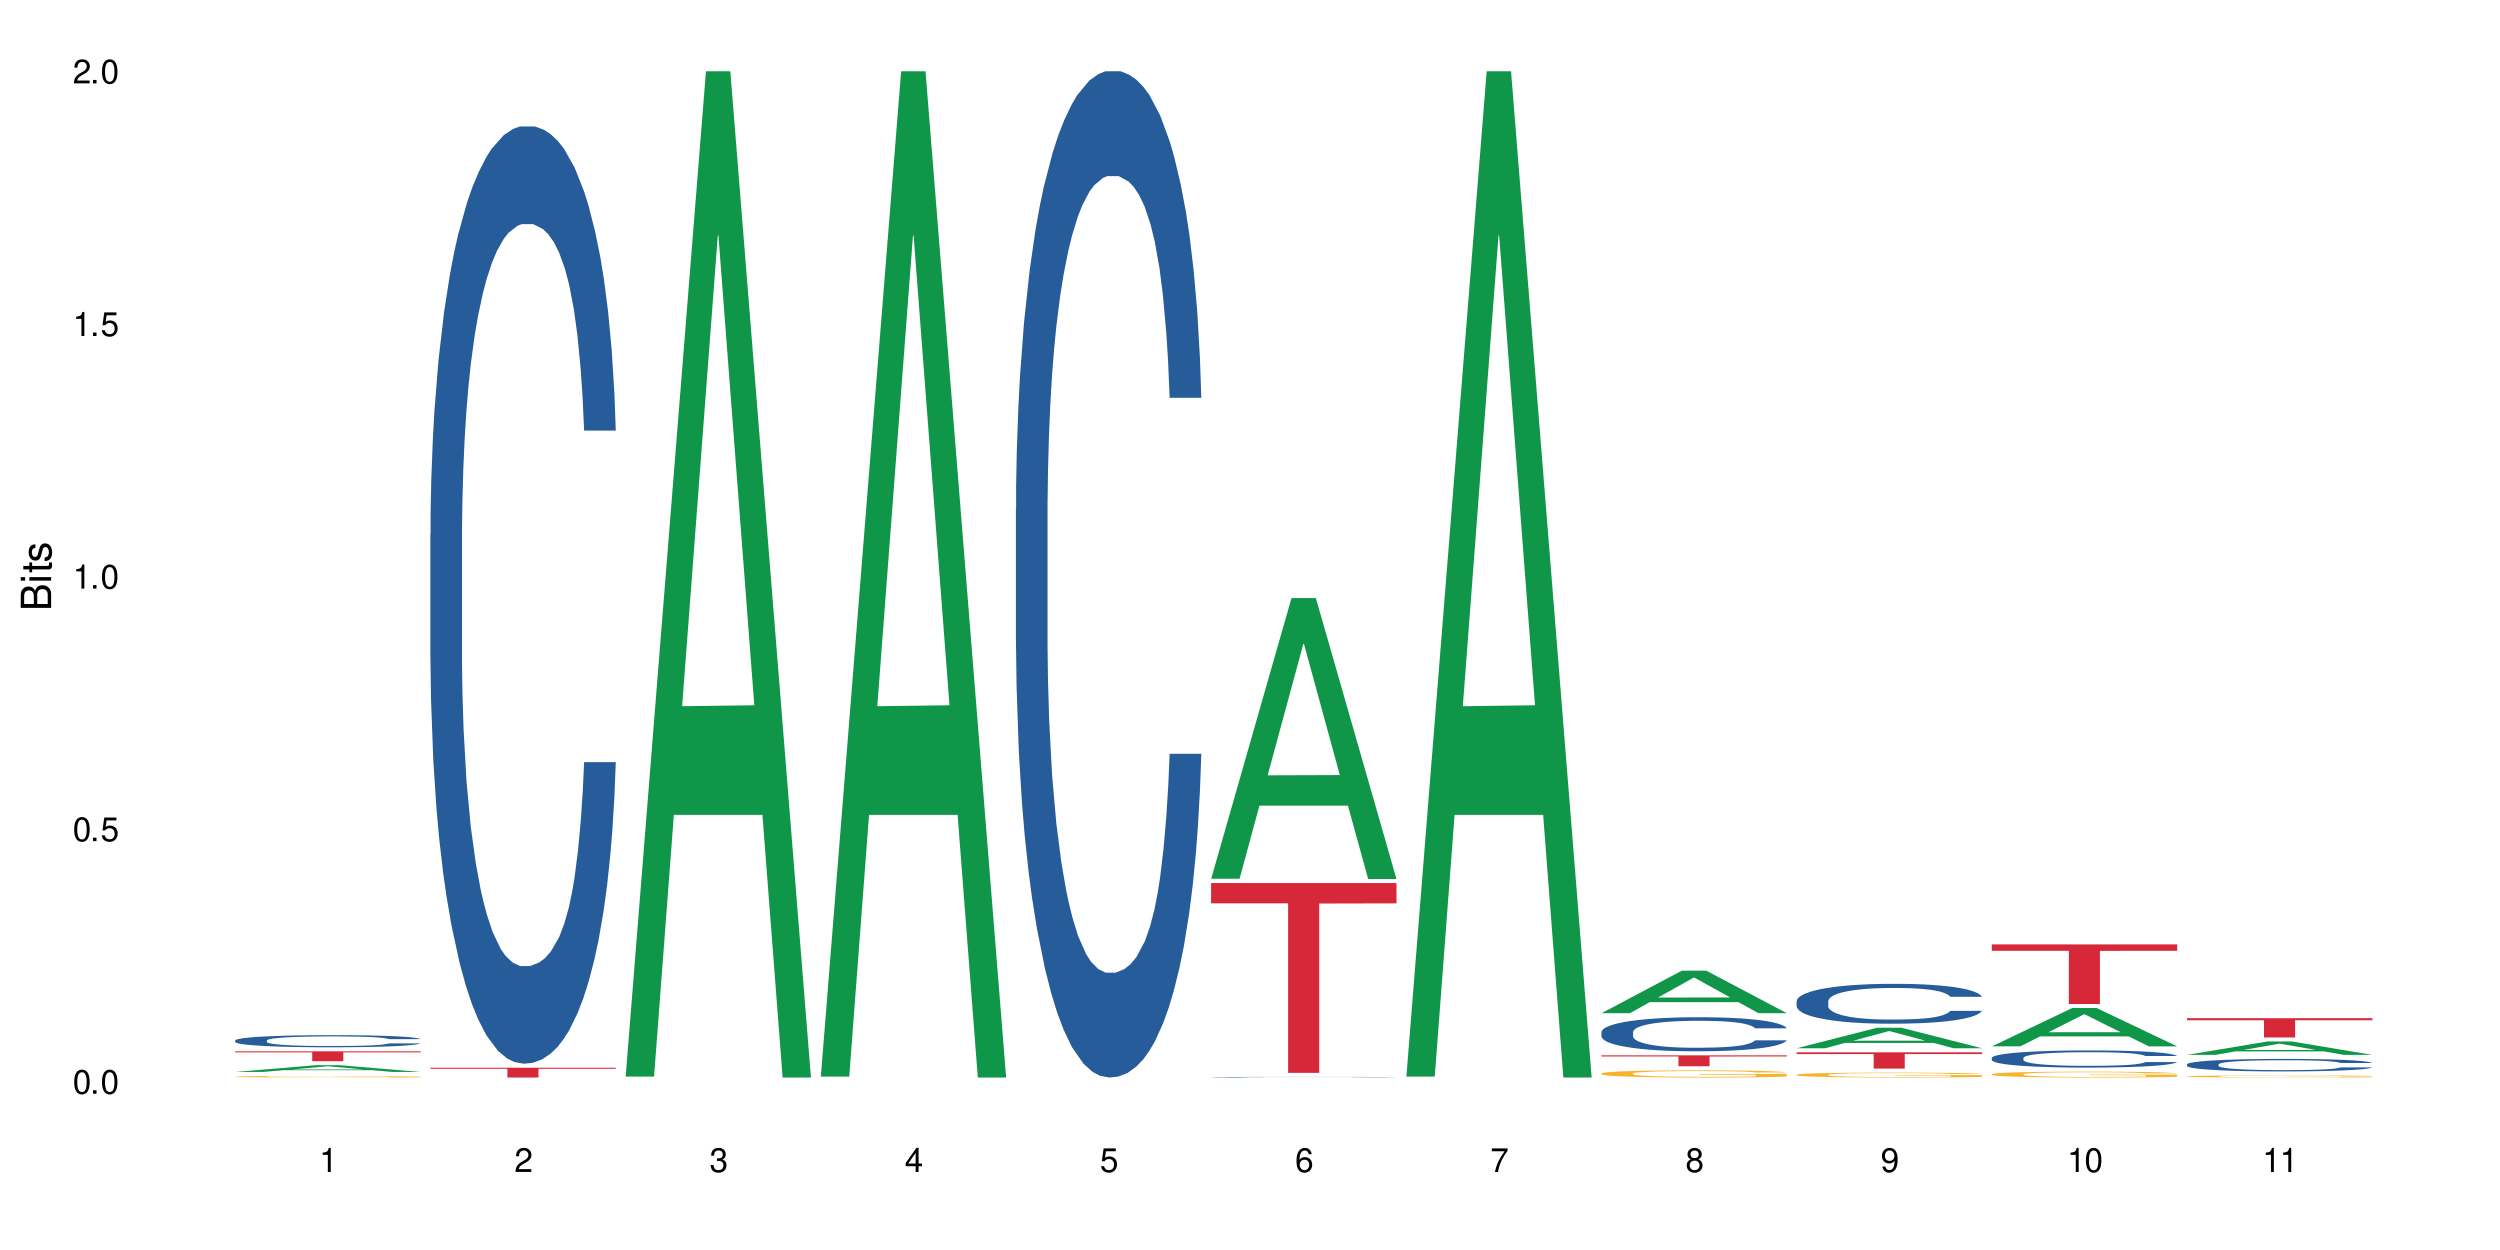 <?xml version="1.0" encoding="UTF-8"?>
<svg xmlns="http://www.w3.org/2000/svg" xmlns:xlink="http://www.w3.org/1999/xlink" width="720" height="360" viewBox="0 0 720 360">
<defs>
<g>
<g id="glyph-0-0">
</g>
<g id="glyph-0-1">
<path d="M 2.641 -6.938 C 2 -6.938 1.422 -6.656 1.078 -6.172 C 0.641 -5.562 0.406 -4.641 0.406 -3.359 C 0.406 -1.016 1.188 0.219 2.641 0.219 C 4.078 0.219 4.859 -1.016 4.859 -3.297 C 4.859 -4.641 4.656 -5.547 4.203 -6.172 C 3.844 -6.656 3.281 -6.938 2.641 -6.938 Z M 2.641 -6.188 C 3.547 -6.188 4 -5.25 4 -3.375 C 4 -1.406 3.562 -0.484 2.625 -0.484 C 1.734 -0.484 1.281 -1.438 1.281 -3.344 C 1.281 -5.25 1.734 -6.188 2.641 -6.188 Z M 2.641 -6.188 "/>
</g>
<g id="glyph-0-2">
<path d="M 1.828 -1 L 0.828 -1 L 0.828 0 L 1.828 0 Z M 1.828 -1 "/>
</g>
<g id="glyph-0-3">
<path d="M 4.562 -6.797 L 1.062 -6.797 L 0.547 -3.094 L 1.328 -3.094 C 1.719 -3.562 2.047 -3.734 2.578 -3.734 C 3.484 -3.734 4.062 -3.109 4.062 -2.094 C 4.062 -1.125 3.484 -0.531 2.578 -0.531 C 1.828 -0.531 1.375 -0.906 1.188 -1.672 L 0.328 -1.672 C 0.453 -1.109 0.547 -0.844 0.75 -0.594 C 1.125 -0.078 1.828 0.219 2.594 0.219 C 3.969 0.219 4.922 -0.781 4.922 -2.219 C 4.922 -3.562 4.031 -4.484 2.719 -4.484 C 2.25 -4.484 1.859 -4.359 1.469 -4.062 L 1.734 -5.969 L 4.562 -5.969 Z M 4.562 -6.797 "/>
</g>
<g id="glyph-0-4">
<path d="M 2.484 -4.938 L 2.484 0 L 3.328 0 L 3.328 -6.938 L 2.766 -6.938 C 2.469 -5.875 2.281 -5.734 0.984 -5.562 L 0.984 -4.938 Z M 2.484 -4.938 "/>
</g>
<g id="glyph-0-5">
<path d="M 4.859 -0.828 L 1.281 -0.828 C 1.359 -1.406 1.672 -1.781 2.5 -2.281 L 3.469 -2.828 C 4.406 -3.344 4.906 -4.062 4.906 -4.906 C 4.906 -5.484 4.672 -6.031 4.266 -6.406 C 3.859 -6.766 3.375 -6.938 2.719 -6.938 C 1.859 -6.938 1.219 -6.625 0.844 -6.031 C 0.609 -5.672 0.5 -5.234 0.484 -4.531 L 1.328 -4.531 C 1.359 -5.016 1.406 -5.281 1.531 -5.516 C 1.75 -5.938 2.188 -6.203 2.703 -6.203 C 3.469 -6.203 4.031 -5.641 4.031 -4.891 C 4.031 -4.344 3.719 -3.859 3.125 -3.516 L 2.234 -3 C 0.812 -2.172 0.406 -1.531 0.328 -0.016 L 4.859 -0.016 Z M 4.859 -0.828 "/>
</g>
<g id="glyph-0-6">
<path d="M 2.125 -3.188 L 2.578 -3.188 C 3.5 -3.188 3.984 -2.766 3.984 -1.922 C 3.984 -1.062 3.469 -0.531 2.594 -0.531 C 1.656 -0.531 1.203 -1 1.156 -2.016 L 0.312 -2.016 C 0.344 -1.453 0.438 -1.094 0.609 -0.781 C 0.953 -0.109 1.625 0.219 2.547 0.219 C 3.953 0.219 4.859 -0.625 4.859 -1.938 C 4.859 -2.828 4.516 -3.297 3.703 -3.594 C 4.344 -3.844 4.656 -4.328 4.656 -5.031 C 4.656 -6.219 3.875 -6.938 2.578 -6.938 C 1.203 -6.938 0.484 -6.172 0.453 -4.703 L 1.297 -4.703 C 1.312 -5.125 1.344 -5.359 1.453 -5.578 C 1.641 -5.969 2.062 -6.203 2.594 -6.203 C 3.344 -6.203 3.797 -5.75 3.797 -5 C 3.797 -4.516 3.609 -4.219 3.25 -4.047 C 3.016 -3.953 2.703 -3.922 2.125 -3.906 Z M 2.125 -3.188 "/>
</g>
<g id="glyph-0-7">
<path d="M 3.141 -1.672 L 3.141 0 L 3.984 0 L 3.984 -1.672 L 4.984 -1.672 L 4.984 -2.438 L 3.984 -2.438 L 3.984 -6.938 L 3.359 -6.938 L 0.266 -2.578 L 0.266 -1.672 Z M 3.141 -2.438 L 1 -2.438 L 3.141 -5.5 Z M 3.141 -2.438 "/>
</g>
<g id="glyph-0-8">
<path d="M 4.781 -5.125 C 4.609 -6.266 3.891 -6.938 2.844 -6.938 C 2.094 -6.938 1.422 -6.578 1.031 -5.953 C 0.594 -5.266 0.406 -4.422 0.406 -3.172 C 0.406 -2 0.578 -1.25 0.984 -0.641 C 1.359 -0.078 1.953 0.219 2.703 0.219 C 3.984 0.219 4.922 -0.75 4.922 -2.094 C 4.922 -3.375 4.062 -4.281 2.844 -4.281 C 2.172 -4.281 1.641 -4.031 1.281 -3.516 C 1.281 -5.234 1.828 -6.188 2.797 -6.188 C 3.391 -6.188 3.797 -5.797 3.938 -5.125 Z M 2.734 -3.531 C 3.547 -3.531 4.062 -2.953 4.062 -2.031 C 4.062 -1.156 3.484 -0.531 2.703 -0.531 C 1.922 -0.531 1.328 -1.188 1.328 -2.078 C 1.328 -2.938 1.906 -3.531 2.734 -3.531 Z M 2.734 -3.531 "/>
</g>
<g id="glyph-0-9">
<path d="M 4.984 -6.797 L 0.438 -6.797 L 0.438 -5.969 L 4.109 -5.969 C 2.5 -3.656 1.828 -2.234 1.328 0 L 2.219 0 C 2.594 -2.172 3.453 -4.047 4.984 -6.094 Z M 4.984 -6.797 "/>
</g>
<g id="glyph-0-10">
<path d="M 3.75 -3.656 C 4.469 -4.094 4.688 -4.438 4.688 -5.078 C 4.688 -6.172 3.844 -6.938 2.641 -6.938 C 1.438 -6.938 0.594 -6.172 0.594 -5.094 C 0.594 -4.438 0.812 -4.094 1.516 -3.656 C 0.734 -3.266 0.359 -2.703 0.359 -1.922 C 0.359 -0.656 1.281 0.219 2.641 0.219 C 3.984 0.219 4.922 -0.656 4.922 -1.922 C 4.922 -2.703 4.531 -3.266 3.75 -3.656 Z M 2.641 -6.188 C 3.359 -6.188 3.812 -5.75 3.812 -5.062 C 3.812 -4.406 3.344 -3.984 2.641 -3.984 C 1.922 -3.984 1.453 -4.406 1.453 -5.078 C 1.453 -5.75 1.922 -6.188 2.641 -6.188 Z M 2.641 -3.266 C 3.484 -3.266 4.062 -2.719 4.062 -1.906 C 4.062 -1.078 3.484 -0.531 2.625 -0.531 C 1.797 -0.531 1.219 -1.094 1.219 -1.906 C 1.219 -2.719 1.781 -3.266 2.641 -3.266 Z M 2.641 -3.266 "/>
</g>
<g id="glyph-0-11">
<path d="M 0.516 -1.578 C 0.672 -0.453 1.406 0.219 2.438 0.219 C 3.188 0.219 3.859 -0.141 4.266 -0.766 C 4.688 -1.453 4.891 -2.297 4.891 -3.547 C 4.891 -4.719 4.703 -5.453 4.312 -6.078 C 3.938 -6.641 3.344 -6.938 2.594 -6.938 C 1.297 -6.938 0.359 -5.969 0.359 -4.625 C 0.359 -3.344 1.234 -2.453 2.453 -2.453 C 3.094 -2.453 3.578 -2.672 4.016 -3.203 C 4 -1.484 3.469 -0.531 2.5 -0.531 C 1.906 -0.531 1.484 -0.906 1.359 -1.578 Z M 2.578 -6.203 C 3.375 -6.203 3.969 -5.531 3.969 -4.641 C 3.969 -3.797 3.391 -3.188 2.547 -3.188 C 1.734 -3.188 1.234 -3.766 1.234 -4.688 C 1.234 -5.562 1.797 -6.203 2.578 -6.203 Z M 2.578 -6.203 "/>
</g>
<g id="glyph-1-0">
</g>
<g id="glyph-1-1">
<path d="M 0 -0.953 L 0 -4.891 C 0 -5.719 -0.234 -6.344 -0.734 -6.797 C -1.188 -7.234 -1.812 -7.469 -2.5 -7.469 C -3.547 -7.469 -4.188 -7 -4.625 -5.875 C -4.984 -6.688 -5.625 -7.094 -6.531 -7.094 C -7.172 -7.094 -7.734 -6.859 -8.141 -6.391 C -8.562 -5.922 -8.75 -5.344 -8.75 -4.5 L -8.75 -0.953 Z M -4.984 -2.062 L -7.766 -2.062 L -7.766 -4.219 C -7.766 -4.844 -7.688 -5.203 -7.453 -5.5 C -7.219 -5.812 -6.859 -5.969 -6.375 -5.969 C -5.891 -5.969 -5.531 -5.812 -5.297 -5.5 C -5.062 -5.203 -4.984 -4.844 -4.984 -4.219 Z M -0.984 -2.062 L -4 -2.062 L -4 -4.781 C -4 -5.766 -3.438 -6.359 -2.484 -6.359 C -1.547 -6.359 -0.984 -5.766 -0.984 -4.781 Z M -0.984 -2.062 "/>
</g>
<g id="glyph-1-2">
<path d="M -6.281 -1.797 L -6.281 -0.797 L 0 -0.797 L 0 -1.797 Z M -8.75 -1.797 L -8.75 -0.797 L -7.484 -0.797 L -7.484 -1.797 Z M -8.75 -1.797 "/>
</g>
<g id="glyph-1-3">
<path d="M -6.281 -3.047 L -6.281 -2.016 L -8.016 -2.016 L -8.016 -1.016 L -6.281 -1.016 L -6.281 -0.172 L -5.469 -0.172 L -5.469 -1.016 L -0.719 -1.016 C -0.078 -1.016 0.281 -1.453 0.281 -2.234 C 0.281 -2.5 0.25 -2.719 0.188 -3.047 L -0.641 -3.047 C -0.609 -2.906 -0.594 -2.766 -0.594 -2.562 C -0.594 -2.141 -0.719 -2.016 -1.156 -2.016 L -5.469 -2.016 L -5.469 -3.047 Z M -6.281 -3.047 "/>
</g>
<g id="glyph-1-4">
<path d="M -4.531 -5.25 C -5.766 -5.25 -6.469 -4.422 -6.469 -2.969 C -6.469 -1.516 -5.719 -0.562 -4.547 -0.562 C -3.562 -0.562 -3.094 -1.062 -2.734 -2.562 L -2.516 -3.484 C -2.344 -4.188 -2.094 -4.469 -1.641 -4.469 C -1.047 -4.469 -0.641 -3.875 -0.641 -3 C -0.641 -2.453 -0.797 -2 -1.062 -1.75 C -1.25 -1.594 -1.422 -1.531 -1.875 -1.469 L -1.875 -0.406 C -0.422 -0.453 0.281 -1.266 0.281 -2.922 C 0.281 -4.5 -0.5 -5.516 -1.719 -5.516 C -2.656 -5.516 -3.172 -4.984 -3.469 -3.734 L -3.703 -2.766 C -3.891 -1.953 -4.156 -1.609 -4.594 -1.609 C -5.188 -1.609 -5.547 -2.125 -5.547 -2.938 C -5.547 -3.75 -5.203 -4.172 -4.531 -4.203 Z M -4.531 -5.25 "/>
</g>
</g>
</defs>
<rect x="-72" y="-36" width="864" height="432" fill="rgb(100%, 100%, 100%)" fill-opacity="1"/>
<path fill-rule="nonzero" fill="rgb(6.275%, 58.824%, 28.235%)" fill-opacity="1" d="M 67.73 308.715 L 67.789 308.715 L 90.895 306.781 L 97.91 306.781 L 121.133 308.719 L 112.973 308.719 L 107.152 308.211 L 81.652 308.211 L 75.945 308.715 L 67.73 308.715 L 84.105 308.004 L 104.816 308.004 L 94.488 307.098 L 94.375 307.098 L 94.262 307.102 L 84.047 308.004 L 84.105 308.004 Z M 67.73 308.715 "/>
<path fill-rule="nonzero" fill="rgb(14.51%, 36.078%, 60%)" fill-opacity="1" d="M 67.73 299.645 L 67.797 299.645 L 67.797 299.566 L 67.992 299.445 L 68.449 299.293 L 68.902 299.188 L 70.074 299 L 71.703 298.816 L 73.398 298.676 L 74.633 298.594 L 75.742 298.531 L 78.281 298.414 L 79.91 298.352 L 81.668 298.297 L 83.816 298.242 L 85.379 298.211 L 88.895 298.16 L 91.5 298.141 L 93.52 298.129 L 97.883 298.129 L 100.488 298.141 L 102.375 298.156 L 104.461 298.184 L 106.219 298.211 L 109.281 298.281 L 112.016 298.371 L 113.254 298.422 L 115.207 298.52 L 116.703 298.617 L 117.746 298.699 L 118.918 298.816 L 119.961 298.961 L 120.742 299.125 L 121.133 299.262 L 112.016 299.262 L 111.559 299.133 L 111.039 299.035 L 110.062 298.902 L 109.086 298.812 L 107.715 298.719 L 106.48 298.66 L 104.785 298.598 L 103.289 298.559 L 101.727 298.531 L 100.227 298.512 L 97.363 298.492 L 94.039 298.492 L 92.805 298.5 L 90.262 298.523 L 88.895 298.547 L 86.941 298.59 L 85.574 298.633 L 83.945 298.695 L 82.84 298.75 L 81.473 298.832 L 80.496 298.906 L 79.387 299.012 L 78.738 299.09 L 78.152 299.18 L 77.629 299.285 L 77.238 299.398 L 76.977 299.516 L 76.848 299.629 L 76.848 300.125 L 76.977 300.238 L 77.305 300.371 L 78.152 300.566 L 79.387 300.734 L 80.82 300.871 L 82.188 300.965 L 82.969 301.008 L 84.012 301.059 L 85.641 301.125 L 87.984 301.188 L 89.352 301.215 L 91.438 301.238 L 93.586 301.25 L 96.449 301.25 L 98.988 301.238 L 100.684 301.223 L 102.441 301.199 L 104.852 301.145 L 106.348 301.094 L 107.652 301.031 L 108.629 300.973 L 109.281 300.922 L 110.258 300.82 L 111.039 300.715 L 111.625 300.602 L 112.016 300.492 L 121.133 300.492 L 120.742 300.621 L 120.156 300.746 L 119.57 300.836 L 118.656 300.949 L 117.613 301.047 L 116.117 301.16 L 114.879 301.234 L 113.254 301.312 L 111.754 301.371 L 110.125 301.426 L 107.715 301.492 L 106.152 301.523 L 104.461 301.551 L 102.441 301.578 L 99.902 301.598 L 97.168 301.613 L 94.625 301.613 L 91.891 301.609 L 89.871 301.598 L 87.203 301.566 L 83.883 301.512 L 81.473 301.449 L 79.582 301.391 L 77.957 301.324 L 76.133 301.238 L 73.789 301.098 L 72.355 300.992 L 71.379 300.902 L 70.27 300.777 L 69.488 300.664 L 68.578 300.488 L 67.926 300.262 L 67.73 300.086 Z M 67.73 299.645 "/>
<path fill-rule="nonzero" fill="rgb(96.863%, 70.196%, 16.863%)" fill-opacity="1" d="M 67.73 310.074 L 67.797 310.074 L 67.797 310.066 L 68.055 310.047 L 68.707 310.023 L 69.555 310 L 70.465 309.984 L 71.051 309.977 L 72.027 309.965 L 72.875 309.953 L 75.023 309.938 L 77.762 309.918 L 79.258 309.91 L 80.949 309.906 L 83.359 309.898 L 84.469 309.895 L 87.855 309.887 L 91.695 309.883 L 100.555 309.883 L 104.199 309.887 L 106.285 309.895 L 107.91 309.898 L 109.605 309.902 L 111.688 309.91 L 113.645 309.922 L 115.207 309.93 L 116.77 309.941 L 118.07 309.957 L 119.18 309.969 L 120.742 310 L 121.133 310.016 L 112.078 310.016 L 111.559 310 L 110.973 309.992 L 109.996 309.977 L 108.043 309.961 L 106.219 309.949 L 104.656 309.941 L 102.703 309.938 L 100.812 309.934 L 98.664 309.93 L 93.91 309.93 L 90.785 309.934 L 88.961 309.934 L 87.66 309.938 L 85.836 309.945 L 84.727 309.949 L 84.078 309.953 L 82.125 309.965 L 80.82 309.977 L 80.105 309.984 L 79.191 309.996 L 78.543 310.008 L 77.824 310.023 L 77.434 310.039 L 76.914 310.066 L 76.848 310.141 L 77.043 310.156 L 77.434 310.172 L 77.957 310.188 L 78.738 310.203 L 79.52 310.215 L 80.887 310.23 L 82.059 310.242 L 82.969 310.25 L 84.727 310.258 L 85.445 310.262 L 87.137 310.27 L 88.895 310.277 L 91.047 310.281 L 92.672 310.285 L 98.598 310.285 L 102.508 310.281 L 104.98 310.281 L 106.676 310.277 L 107.781 310.273 L 109.148 310.27 L 110.125 310.266 L 111.039 310.262 L 112.145 310.254 L 112.145 310.156 L 96.059 310.156 L 96.059 310.109 L 121.066 310.109 L 121.133 310.27 L 119.766 310.281 L 118.07 310.289 L 116.441 310.301 L 114.75 310.305 L 112.34 310.312 L 110.387 310.32 L 107.391 310.324 L 104.656 310.328 L 101.789 310.332 L 93.586 310.332 L 90.719 310.328 L 88.441 310.324 L 86.355 310.32 L 84.273 310.316 L 81.668 310.309 L 79.973 310.301 L 78.215 310.293 L 76.457 310.281 L 74.895 310.27 L 73.852 310.262 L 72.812 310.254 L 71.703 310.238 L 70.66 310.227 L 69.879 310.215 L 69.164 310.199 L 68.645 310.184 L 68.121 310.168 L 67.859 310.152 L 67.73 310.141 Z M 67.73 310.074 "/>
<path fill-rule="nonzero" fill="rgb(83.922%, 15.686%, 22.353%)" fill-opacity="1" d="M 67.73 302.777 L 121.133 302.777 L 121.133 303.082 L 98.875 303.086 L 98.875 305.617 L 89.922 305.617 L 89.922 303.09 L 89.793 303.082 L 67.73 303.082 Z M 67.73 302.777 "/>
<path fill-rule="nonzero" fill="rgb(14.51%, 36.078%, 60%)" fill-opacity="1" d="M 123.941 153.867 L 124.008 153.621 L 124.008 147.699 L 124.203 138.324 L 124.66 126.48 L 125.113 118.336 L 126.285 103.781 L 127.914 89.719 L 129.609 78.859 L 130.844 72.445 L 131.953 67.512 L 134.492 58.383 L 136.121 53.695 L 137.879 49.5 L 140.027 45.305 L 141.59 42.84 L 145.109 38.891 L 147.711 37.164 L 149.73 36.422 L 154.094 36.422 L 156.699 37.41 L 158.59 38.645 L 160.672 40.617 L 162.43 42.84 L 165.492 48.266 L 168.227 55.176 L 169.465 59.121 L 171.418 66.77 L 172.914 74.172 L 173.957 80.59 L 175.129 89.719 L 176.172 100.82 L 176.953 113.402 L 177.344 124.012 L 168.227 124.012 L 167.77 114.145 L 167.25 106.496 L 166.273 96.379 L 165.297 89.223 L 163.93 82.066 L 162.691 77.379 L 160.996 72.691 L 159.5 69.73 L 157.938 67.512 L 156.438 66.031 L 153.574 64.551 L 150.254 64.551 L 149.016 65.043 L 146.477 67.02 L 145.109 68.746 L 143.152 72.199 L 141.785 75.406 L 140.156 80.34 L 139.051 84.535 L 137.684 90.949 L 136.707 96.625 L 135.598 104.766 L 134.949 110.938 L 134.363 117.844 L 133.84 125.988 L 133.449 134.621 L 133.191 143.75 L 133.059 152.633 L 133.059 190.875 L 133.191 199.758 L 133.516 210.121 L 134.363 225.172 L 135.598 238.25 L 137.031 248.613 L 138.398 256.012 L 139.18 259.469 L 140.223 263.414 L 141.852 268.352 L 144.195 273.285 L 145.562 275.258 L 147.648 277.23 L 149.797 278.219 L 152.66 278.219 L 155.203 277.23 L 156.895 276 L 158.652 274.023 L 161.062 269.832 L 162.559 265.883 L 163.863 261.195 L 164.84 256.508 L 165.492 252.559 L 166.469 244.91 L 167.25 236.523 L 167.836 227.887 L 168.227 219.496 L 177.344 219.496 L 176.953 229.367 L 176.367 238.988 L 175.781 246.145 L 174.867 254.781 L 173.828 262.43 L 172.328 271.062 L 171.09 276.738 L 169.465 282.906 L 167.965 287.594 L 166.336 291.789 L 163.93 296.723 L 162.363 299.191 L 160.672 301.41 L 158.652 303.387 L 156.113 305.113 L 153.379 306.102 L 150.84 306.348 L 148.102 305.852 L 146.086 304.867 L 143.414 302.645 L 140.094 298.203 L 137.684 293.516 L 135.793 288.828 L 134.168 283.895 L 132.344 277.23 L 130 266.375 L 128.566 257.988 L 127.59 251.078 L 126.48 241.457 L 125.699 232.82 L 124.789 219.004 L 124.137 201.484 L 123.941 187.914 Z M 123.941 153.867 "/>
<path fill-rule="nonzero" fill="rgb(83.922%, 15.686%, 22.353%)" fill-opacity="1" d="M 123.941 307.512 L 177.344 307.512 L 177.344 307.812 L 155.086 307.816 L 155.086 310.332 L 146.133 310.332 L 146.133 307.816 L 146.004 307.812 L 123.941 307.812 Z M 123.941 307.512 "/>
<path fill-rule="nonzero" fill="rgb(6.275%, 58.824%, 28.235%)" fill-opacity="1" d="M 180.152 310.059 L 180.211 309.789 L 203.316 20.527 L 210.336 20.527 L 233.555 310.332 L 225.395 310.332 L 219.578 234.684 L 194.074 234.684 L 188.371 310.059 L 180.152 310.059 L 196.527 203.391 L 217.238 203.117 L 206.91 67.875 L 206.797 67.602 L 206.684 68.418 L 196.473 203.117 L 196.527 203.391 Z M 180.152 310.059 "/>
<path fill-rule="nonzero" fill="rgb(6.275%, 58.824%, 28.235%)" fill-opacity="1" d="M 236.367 310.059 L 236.422 309.789 L 259.527 20.527 L 266.547 20.527 L 289.766 310.332 L 281.609 310.332 L 275.789 234.684 L 250.285 234.684 L 244.582 310.059 L 236.367 310.059 L 252.738 203.391 L 273.449 203.117 L 263.121 67.875 L 263.008 67.602 L 262.895 68.418 L 252.684 203.117 L 252.738 203.391 Z M 236.367 310.059 "/>
<path fill-rule="nonzero" fill="rgb(14.51%, 36.078%, 60%)" fill-opacity="1" d="M 292.578 146.621 L 292.641 146.355 L 292.641 140 L 292.836 129.934 L 293.293 117.215 L 293.75 108.477 L 294.922 92.844 L 296.551 77.746 L 298.242 66.09 L 299.48 59.203 L 300.586 53.902 L 303.125 44.102 L 304.754 39.07 L 306.512 34.566 L 308.664 30.062 L 310.227 27.414 L 313.742 23.176 L 316.348 21.32 L 318.367 20.527 L 322.73 20.527 L 325.332 21.586 L 327.223 22.91 L 329.305 25.031 L 331.066 27.414 L 334.125 33.242 L 336.859 40.66 L 338.098 44.898 L 340.051 53.109 L 341.551 61.055 L 342.59 67.945 L 343.762 77.746 L 344.805 89.668 L 345.586 103.176 L 345.977 114.566 L 336.859 114.566 L 336.406 103.973 L 335.883 95.758 L 334.906 84.898 L 333.93 77.215 L 332.562 69.535 L 331.324 64.5 L 329.633 59.469 L 328.133 56.289 L 326.57 53.902 L 325.074 52.316 L 322.207 50.727 L 318.887 50.727 L 317.648 51.254 L 315.109 53.375 L 313.742 55.23 L 311.789 58.938 L 310.422 62.383 L 308.793 67.68 L 307.684 72.184 L 306.316 79.07 L 305.34 85.164 L 304.234 93.906 L 303.582 100.527 L 302.996 107.945 L 302.477 116.688 L 302.086 125.957 L 301.824 135.762 L 301.695 145.297 L 301.695 186.355 L 301.824 195.895 L 302.148 207.02 L 302.996 223.18 L 304.234 237.219 L 305.668 248.344 L 307.035 256.293 L 307.816 260 L 308.859 264.238 L 310.484 269.535 L 312.832 274.836 L 314.199 276.953 L 316.281 279.074 L 318.43 280.133 L 321.297 280.133 L 323.836 279.074 L 325.527 277.75 L 327.289 275.629 L 329.695 271.125 L 331.195 266.887 L 332.496 261.855 L 333.473 256.82 L 334.125 252.582 L 335.102 244.371 L 335.883 235.363 L 336.469 226.094 L 336.859 217.086 L 345.977 217.086 L 345.586 227.684 L 345 238.012 L 344.414 245.695 L 343.504 254.969 L 342.461 263.18 L 340.965 272.449 L 339.727 278.543 L 338.098 285.168 L 336.602 290.199 L 334.973 294.703 L 332.562 300 L 331 302.648 L 329.305 305.035 L 327.289 307.152 L 324.746 309.008 L 322.012 310.066 L 319.473 310.332 L 316.738 309.801 L 314.719 308.742 L 312.047 306.359 L 308.727 301.59 L 306.316 296.559 L 304.43 291.523 L 302.801 286.227 L 300.977 279.074 L 298.633 267.418 L 297.199 258.41 L 296.223 250.992 L 295.117 240.664 L 294.336 231.391 L 293.422 216.555 L 292.773 197.746 L 292.578 183.18 Z M 292.578 146.621 "/>
<path fill-rule="nonzero" fill="rgb(6.275%, 58.824%, 28.235%)" fill-opacity="1" d="M 348.789 253.078 L 348.844 253 L 371.953 172.246 L 378.969 172.246 L 402.188 253.152 L 394.031 253.152 L 388.211 232.035 L 362.711 232.035 L 357.004 253.078 L 348.789 253.078 L 365.164 223.297 L 385.871 223.223 L 375.547 185.465 L 375.434 185.391 L 375.316 185.617 L 365.105 223.223 L 365.164 223.297 Z M 348.789 253.078 "/>
<path fill-rule="nonzero" fill="rgb(14.51%, 36.078%, 60%)" fill-opacity="1" d="M 348.789 310.23 L 348.852 310.23 L 348.852 310.227 L 349.051 310.219 L 349.504 310.211 L 349.961 310.207 L 351.133 310.195 L 352.762 310.188 L 354.453 310.18 L 355.691 310.176 L 356.797 310.172 L 359.34 310.164 L 360.965 310.164 L 362.727 310.16 L 364.875 310.156 L 366.438 310.156 L 369.953 310.152 L 385.52 310.152 L 387.277 310.156 L 390.336 310.16 L 393.07 310.164 L 394.309 310.168 L 396.262 310.172 L 397.762 310.176 L 398.805 310.18 L 399.977 310.188 L 401.016 310.195 L 401.797 310.203 L 402.188 310.211 L 393.07 310.211 L 392.617 310.203 L 392.094 310.199 L 391.117 310.191 L 390.141 310.188 L 388.773 310.184 L 387.535 310.18 L 385.844 310.176 L 384.344 310.172 L 369.953 310.172 L 368 310.176 L 366.633 310.176 L 365.004 310.18 L 363.898 310.184 L 362.531 310.188 L 361.551 310.191 L 360.445 310.195 L 359.793 310.203 L 359.207 310.207 L 358.688 310.211 L 358.297 310.219 L 358.035 310.223 L 357.906 310.23 L 357.906 310.254 L 358.035 310.262 L 358.363 310.27 L 359.207 310.277 L 360.445 310.285 L 361.879 310.293 L 363.246 310.297 L 364.027 310.301 L 365.07 310.305 L 366.695 310.309 L 369.043 310.309 L 370.41 310.312 L 383.5 310.312 L 385.91 310.309 L 387.406 310.305 L 388.707 310.301 L 389.688 310.301 L 390.336 310.297 L 391.312 310.293 L 392.094 310.285 L 392.68 310.281 L 393.07 310.273 L 402.188 310.273 L 401.797 310.281 L 401.211 310.289 L 400.625 310.293 L 399.715 310.297 L 398.672 310.305 L 397.176 310.309 L 395.938 310.312 L 394.309 310.316 L 392.812 310.32 L 391.184 310.324 L 388.773 310.324 L 387.211 310.328 L 385.52 310.328 L 383.5 310.332 L 370.93 310.332 L 368.262 310.328 L 364.938 310.328 L 362.531 310.324 L 360.641 310.32 L 359.012 310.316 L 357.188 310.312 L 354.844 310.305 L 353.41 310.301 L 352.434 310.297 L 351.328 310.289 L 350.547 310.281 L 349.637 310.273 L 348.984 310.262 L 348.789 310.254 Z M 348.789 310.23 "/>
<path fill-rule="nonzero" fill="rgb(83.922%, 15.686%, 22.353%)" fill-opacity="1" d="M 348.789 254.316 L 402.188 254.316 L 402.188 260.168 L 379.934 260.219 L 379.934 308.988 L 370.98 308.988 L 370.98 260.27 L 370.848 260.168 L 348.789 260.168 Z M 348.789 254.316 "/>
<path fill-rule="nonzero" fill="rgb(6.275%, 58.824%, 28.235%)" fill-opacity="1" d="M 405 310.059 L 405.059 309.789 L 428.164 20.527 L 435.18 20.527 L 458.402 310.332 L 450.242 310.332 L 444.422 234.684 L 418.922 234.684 L 413.215 310.059 L 405 310.059 L 421.375 203.391 L 442.082 203.117 L 431.758 67.875 L 431.645 67.602 L 431.527 68.418 L 421.316 203.117 L 421.375 203.391 Z M 405 310.059 "/>
<path fill-rule="nonzero" fill="rgb(6.275%, 58.824%, 28.235%)" fill-opacity="1" d="M 461.211 291.797 L 461.27 291.789 L 484.375 279.547 L 491.391 279.547 L 514.613 291.809 L 506.453 291.809 L 500.633 288.609 L 475.133 288.609 L 469.426 291.797 L 461.211 291.797 L 477.586 287.285 L 498.297 287.273 L 487.969 281.551 L 487.855 281.539 L 487.742 281.574 L 477.527 287.273 L 477.586 287.285 Z M 461.211 291.797 "/>
<path fill-rule="nonzero" fill="rgb(14.51%, 36.078%, 60%)" fill-opacity="1" d="M 461.211 297.234 L 461.277 297.227 L 461.277 297.012 L 461.473 296.672 L 461.926 296.242 L 462.383 295.945 L 463.555 295.418 L 465.184 294.906 L 466.879 294.516 L 468.113 294.281 L 469.223 294.102 L 471.762 293.77 L 473.391 293.602 L 475.148 293.449 L 477.297 293.297 L 478.859 293.207 L 482.375 293.062 L 484.98 293 L 487 292.973 L 491.363 292.973 L 493.969 293.012 L 495.855 293.055 L 497.941 293.125 L 499.699 293.207 L 502.762 293.402 L 505.496 293.656 L 506.73 293.797 L 508.688 294.074 L 510.184 294.344 L 511.227 294.578 L 512.398 294.906 L 513.441 295.312 L 514.223 295.77 L 514.613 296.152 L 505.496 296.152 L 505.039 295.793 L 504.52 295.516 L 503.543 295.148 L 502.562 294.891 L 501.195 294.629 L 499.961 294.461 L 498.266 294.289 L 496.77 294.184 L 495.207 294.102 L 493.707 294.047 L 490.844 293.996 L 487.52 293.996 L 486.285 294.012 L 483.742 294.086 L 482.375 294.148 L 480.422 294.273 L 479.055 294.391 L 477.426 294.566 L 476.32 294.719 L 474.953 294.953 L 473.977 295.16 L 472.867 295.453 L 472.219 295.68 L 471.633 295.93 L 471.109 296.223 L 470.719 296.539 L 470.457 296.867 L 470.328 297.191 L 470.328 298.578 L 470.457 298.902 L 470.785 299.277 L 471.633 299.824 L 472.867 300.297 L 474.301 300.676 L 475.668 300.941 L 476.449 301.066 L 477.492 301.211 L 479.121 301.391 L 481.465 301.57 L 482.832 301.641 L 484.918 301.711 L 487.066 301.75 L 489.93 301.75 L 492.469 301.711 L 494.164 301.668 L 495.922 301.598 L 498.332 301.445 L 499.828 301.301 L 501.133 301.129 L 502.109 300.961 L 502.762 300.816 L 503.738 300.539 L 504.52 300.234 L 505.105 299.922 L 505.496 299.617 L 514.613 299.617 L 514.223 299.977 L 513.637 300.324 L 513.051 300.586 L 512.137 300.898 L 511.094 301.176 L 509.598 301.488 L 508.359 301.695 L 506.73 301.918 L 505.234 302.09 L 503.605 302.242 L 501.195 302.422 L 499.633 302.508 L 497.941 302.59 L 495.922 302.66 L 493.383 302.723 L 490.648 302.762 L 488.105 302.77 L 485.371 302.75 L 483.352 302.715 L 480.684 302.637 L 477.363 302.473 L 474.953 302.305 L 473.062 302.133 L 471.438 301.953 L 469.613 301.711 L 467.27 301.32 L 465.836 301.016 L 464.859 300.762 L 463.75 300.414 L 462.969 300.102 L 462.059 299.602 L 461.406 298.965 L 461.211 298.473 Z M 461.211 297.234 "/>
<path fill-rule="nonzero" fill="rgb(96.863%, 70.196%, 16.863%)" fill-opacity="1" d="M 461.211 309.145 L 461.277 309.145 L 461.277 309.105 L 461.535 309.02 L 462.188 308.902 L 463.035 308.805 L 463.945 308.73 L 464.531 308.688 L 465.508 308.633 L 466.355 308.59 L 468.504 308.504 L 471.242 308.426 L 472.738 308.391 L 474.43 308.359 L 476.84 308.324 L 477.949 308.309 L 481.336 308.281 L 485.176 308.262 L 489.41 308.254 L 491.363 308.258 L 494.035 308.266 L 497.68 308.285 L 499.766 308.305 L 501.391 308.324 L 503.086 308.348 L 505.168 308.387 L 507.125 308.43 L 508.688 308.477 L 510.25 308.535 L 511.551 308.594 L 512.66 308.66 L 513.637 308.742 L 514.223 308.809 L 514.613 308.875 L 505.559 308.875 L 505.039 308.809 L 504.453 308.754 L 503.477 308.691 L 502.5 308.648 L 501.523 308.613 L 499.699 308.562 L 498.137 308.531 L 496.184 308.504 L 494.293 308.488 L 492.145 308.477 L 490.844 308.473 L 487.391 308.473 L 484.266 308.488 L 482.441 308.5 L 481.141 308.516 L 479.316 308.547 L 478.207 308.566 L 477.559 308.582 L 475.602 308.641 L 474.301 308.695 L 473.586 308.73 L 472.672 308.789 L 472.023 308.84 L 471.305 308.914 L 470.914 308.973 L 470.395 309.102 L 470.328 309.441 L 470.523 309.516 L 470.914 309.594 L 471.438 309.66 L 472.219 309.734 L 473 309.789 L 474.367 309.863 L 475.539 309.91 L 476.449 309.945 L 478.207 309.996 L 478.926 310.012 L 480.617 310.047 L 482.375 310.074 L 484.523 310.094 L 486.152 310.105 L 488.758 310.117 L 492.078 310.117 L 495.988 310.105 L 498.461 310.09 L 500.156 310.074 L 501.262 310.062 L 502.629 310.039 L 503.605 310.02 L 504.52 310 L 505.625 309.969 L 505.625 309.516 L 489.539 309.512 L 489.539 309.301 L 514.547 309.297 L 514.613 310.039 L 513.246 310.09 L 511.551 310.141 L 509.922 310.18 L 508.23 310.211 L 505.82 310.246 L 503.867 310.27 L 500.871 310.297 L 498.137 310.312 L 495.27 310.324 L 492.73 310.332 L 489.734 310.332 L 487.066 310.328 L 484.199 310.316 L 481.922 310.301 L 479.836 310.281 L 477.754 310.258 L 475.148 310.219 L 473.453 310.188 L 471.695 310.148 L 469.938 310.098 L 468.375 310.047 L 467.332 310.008 L 466.289 309.961 L 465.184 309.906 L 464.141 309.84 L 463.359 309.781 L 462.645 309.715 L 462.121 309.652 L 461.602 309.566 L 461.34 309.5 L 461.211 309.441 Z M 461.211 309.145 "/>
<path fill-rule="nonzero" fill="rgb(83.922%, 15.686%, 22.353%)" fill-opacity="1" d="M 461.211 303.934 L 514.613 303.934 L 514.613 304.27 L 492.355 304.273 L 492.355 307.09 L 483.402 307.09 L 483.402 304.277 L 483.273 304.27 L 461.211 304.27 Z M 461.211 303.934 "/>
<path fill-rule="nonzero" fill="rgb(6.275%, 58.824%, 28.235%)" fill-opacity="1" d="M 517.422 301.895 L 517.48 301.891 L 540.586 295.992 L 547.602 295.992 L 570.824 301.902 L 562.664 301.902 L 556.848 300.359 L 531.344 300.359 L 525.637 301.895 L 517.422 301.895 L 533.797 299.723 L 554.508 299.715 L 544.18 296.961 L 544.066 296.953 L 543.953 296.969 L 533.738 299.715 L 533.797 299.723 Z M 517.422 301.895 "/>
<path fill-rule="nonzero" fill="rgb(14.51%, 36.078%, 60%)" fill-opacity="1" d="M 517.422 288.344 L 517.488 288.332 L 517.488 288.082 L 517.684 287.684 L 518.141 287.18 L 518.594 286.832 L 519.766 286.211 L 521.395 285.613 L 523.09 285.152 L 524.324 284.879 L 525.434 284.668 L 527.973 284.281 L 529.602 284.082 L 531.359 283.902 L 533.508 283.727 L 535.07 283.621 L 538.586 283.453 L 541.191 283.379 L 543.211 283.348 L 547.574 283.348 L 550.18 283.391 L 552.066 283.441 L 554.152 283.527 L 555.91 283.621 L 558.973 283.852 L 561.707 284.145 L 562.945 284.312 L 564.898 284.637 L 566.395 284.953 L 567.438 285.227 L 568.609 285.613 L 569.652 286.086 L 570.434 286.621 L 570.824 287.074 L 561.707 287.074 L 561.25 286.652 L 560.73 286.328 L 559.754 285.898 L 558.777 285.594 L 557.41 285.289 L 556.172 285.09 L 554.477 284.891 L 552.98 284.766 L 551.418 284.668 L 549.918 284.605 L 547.055 284.543 L 543.734 284.543 L 542.496 284.566 L 539.957 284.648 L 538.586 284.723 L 536.633 284.871 L 535.266 285.004 L 533.637 285.215 L 532.531 285.395 L 531.164 285.668 L 530.188 285.91 L 529.078 286.254 L 528.43 286.516 L 527.844 286.812 L 527.32 287.156 L 526.93 287.523 L 526.672 287.914 L 526.539 288.289 L 526.539 289.918 L 526.672 290.297 L 526.996 290.738 L 527.844 291.375 L 529.078 291.934 L 530.512 292.375 L 531.879 292.688 L 532.66 292.836 L 533.703 293.004 L 535.332 293.215 L 537.676 293.422 L 539.043 293.508 L 541.129 293.59 L 543.277 293.633 L 546.141 293.633 L 548.684 293.59 L 550.375 293.539 L 552.133 293.453 L 554.543 293.277 L 556.039 293.109 L 557.344 292.91 L 558.32 292.711 L 558.973 292.543 L 559.949 292.215 L 560.73 291.859 L 561.316 291.492 L 561.707 291.137 L 570.824 291.137 L 570.434 291.555 L 569.848 291.965 L 569.262 292.27 L 568.348 292.637 L 567.309 292.961 L 565.809 293.328 L 564.57 293.57 L 562.945 293.832 L 561.445 294.031 L 559.816 294.211 L 557.41 294.422 L 555.844 294.527 L 554.152 294.621 L 552.133 294.703 L 549.594 294.777 L 546.859 294.82 L 544.32 294.828 L 541.582 294.809 L 539.566 294.766 L 536.895 294.672 L 533.574 294.484 L 531.164 294.285 L 529.273 294.086 L 527.648 293.875 L 525.824 293.59 L 523.48 293.129 L 522.047 292.773 L 521.07 292.48 L 519.961 292.07 L 519.18 291.703 L 518.27 291.113 L 517.617 290.371 L 517.422 289.793 Z M 517.422 288.344 "/>
<path fill-rule="nonzero" fill="rgb(96.863%, 70.196%, 16.863%)" fill-opacity="1" d="M 517.422 309.52 L 517.488 309.52 L 517.488 309.492 L 517.75 309.434 L 518.398 309.355 L 519.246 309.289 L 520.156 309.238 L 520.742 309.211 L 521.723 309.172 L 522.566 309.141 L 524.715 309.082 L 527.453 309.027 L 528.949 309.008 L 530.645 308.984 L 533.051 308.961 L 534.16 308.949 L 537.547 308.93 L 541.387 308.918 L 545.621 308.914 L 547.574 308.914 L 550.246 308.918 L 553.891 308.934 L 555.977 308.945 L 557.605 308.961 L 559.297 308.977 L 561.379 309.004 L 563.336 309.031 L 564.898 309.062 L 566.461 309.102 L 567.762 309.145 L 568.871 309.191 L 569.848 309.246 L 570.434 309.289 L 570.824 309.336 L 561.773 309.336 L 561.25 309.289 L 560.664 309.254 L 559.688 309.211 L 558.711 309.18 L 557.734 309.156 L 555.91 309.121 L 554.348 309.102 L 552.395 309.082 L 550.504 309.07 L 548.355 309.062 L 543.602 309.062 L 540.477 309.07 L 538.652 309.082 L 537.352 309.09 L 535.527 309.109 L 534.418 309.125 L 533.77 309.137 L 531.816 309.176 L 530.512 309.215 L 529.797 309.238 L 528.883 309.277 L 528.234 309.312 L 527.516 309.363 L 527.125 309.402 L 526.605 309.492 L 526.539 309.723 L 526.734 309.773 L 527.125 309.828 L 527.648 309.875 L 528.43 309.922 L 529.211 309.961 L 530.578 310.012 L 531.75 310.043 L 532.66 310.066 L 534.418 310.102 L 535.137 310.113 L 536.828 310.137 L 538.586 310.156 L 540.738 310.172 L 542.363 310.18 L 544.969 310.184 L 548.293 310.184 L 552.199 310.176 L 554.672 310.168 L 556.367 310.156 L 557.473 310.148 L 558.84 310.133 L 559.816 310.121 L 560.73 310.105 L 561.836 310.082 L 561.836 309.773 L 545.75 309.773 L 545.75 309.629 L 570.758 309.625 L 570.824 310.133 L 569.457 310.168 L 567.762 310.203 L 566.137 310.227 L 564.441 310.25 L 562.031 310.273 L 560.078 310.289 L 557.082 310.309 L 554.348 310.32 L 551.48 310.328 L 548.941 310.332 L 545.945 310.332 L 543.277 310.328 L 540.41 310.32 L 538.133 310.312 L 536.047 310.297 L 533.965 310.281 L 531.359 310.254 L 529.664 310.234 L 527.906 310.207 L 526.148 310.172 L 524.586 310.137 L 523.543 310.109 L 522.504 310.078 L 521.395 310.039 L 520.352 309.996 L 519.57 309.957 L 518.855 309.91 L 518.336 309.867 L 517.812 309.809 L 517.555 309.762 L 517.422 309.723 Z M 517.422 309.52 "/>
<path fill-rule="nonzero" fill="rgb(83.922%, 15.686%, 22.353%)" fill-opacity="1" d="M 517.422 303.066 L 570.824 303.066 L 570.824 303.566 L 548.566 303.57 L 548.566 307.75 L 539.613 307.75 L 539.613 303.574 L 539.484 303.566 L 517.422 303.566 Z M 517.422 303.066 "/>
<path fill-rule="nonzero" fill="rgb(6.275%, 58.824%, 28.235%)" fill-opacity="1" d="M 573.633 301.352 L 573.691 301.344 L 596.797 290.312 L 603.816 290.312 L 627.035 301.363 L 618.875 301.363 L 613.059 298.477 L 587.555 298.477 L 581.852 301.352 L 573.633 301.352 L 590.008 297.285 L 610.719 297.273 L 600.391 292.117 L 600.277 292.105 L 600.164 292.137 L 589.953 297.273 L 590.008 297.285 Z M 573.633 301.352 "/>
<path fill-rule="nonzero" fill="rgb(14.51%, 36.078%, 60%)" fill-opacity="1" d="M 573.633 304.676 L 573.699 304.672 L 573.699 304.562 L 573.895 304.395 L 574.352 304.176 L 574.805 304.027 L 575.98 303.762 L 577.605 303.504 L 579.301 303.305 L 580.539 303.188 L 581.645 303.098 L 584.184 302.93 L 585.812 302.844 L 587.57 302.766 L 589.719 302.688 L 591.281 302.645 L 594.801 302.57 L 597.402 302.539 L 599.422 302.527 L 603.785 302.527 L 606.391 302.543 L 608.281 302.566 L 610.363 302.602 L 612.121 302.645 L 615.184 302.742 L 617.918 302.871 L 619.156 302.941 L 621.109 303.082 L 622.605 303.219 L 623.648 303.336 L 624.82 303.504 L 625.863 303.707 L 626.645 303.938 L 627.035 304.129 L 617.918 304.129 L 617.461 303.949 L 616.941 303.809 L 615.965 303.625 L 614.988 303.492 L 613.621 303.363 L 612.383 303.277 L 610.688 303.191 L 609.191 303.137 L 607.629 303.098 L 606.129 303.07 L 603.266 303.043 L 599.945 303.043 L 598.707 303.051 L 596.168 303.086 L 594.801 303.117 L 592.844 303.184 L 591.477 303.242 L 589.852 303.332 L 588.742 303.406 L 587.375 303.523 L 586.398 303.629 L 585.293 303.777 L 584.641 303.891 L 584.055 304.02 L 583.531 304.168 L 583.141 304.324 L 582.883 304.492 L 582.75 304.656 L 582.75 305.355 L 582.883 305.52 L 583.207 305.707 L 584.055 305.984 L 585.293 306.223 L 586.723 306.414 L 588.09 306.547 L 588.871 306.613 L 589.914 306.684 L 591.543 306.773 L 593.887 306.863 L 595.254 306.902 L 597.34 306.938 L 599.488 306.953 L 602.355 306.953 L 604.895 306.938 L 606.586 306.914 L 608.344 306.879 L 610.754 306.801 L 612.254 306.73 L 613.555 306.645 L 614.531 306.559 L 615.184 306.484 L 616.16 306.344 L 616.941 306.191 L 617.527 306.031 L 617.918 305.879 L 627.035 305.879 L 626.645 306.059 L 626.059 306.234 L 625.473 306.367 L 624.559 306.527 L 623.52 306.664 L 622.02 306.824 L 620.785 306.926 L 619.156 307.039 L 617.656 307.125 L 616.031 307.203 L 613.621 307.293 L 612.059 307.34 L 610.363 307.379 L 608.344 307.414 L 605.805 307.449 L 603.07 307.465 L 600.531 307.469 L 597.793 307.461 L 595.777 307.441 L 593.105 307.402 L 589.785 307.32 L 587.375 307.234 L 585.488 307.148 L 583.859 307.059 L 582.035 306.938 L 579.691 306.738 L 578.258 306.586 L 577.281 306.457 L 576.176 306.281 L 575.391 306.125 L 574.48 305.871 L 573.828 305.551 L 573.633 305.301 Z M 573.633 304.676 "/>
<path fill-rule="nonzero" fill="rgb(96.863%, 70.196%, 16.863%)" fill-opacity="1" d="M 573.633 309.359 L 573.699 309.359 L 573.699 309.328 L 573.961 309.258 L 574.609 309.164 L 575.457 309.082 L 576.371 309.023 L 576.957 308.988 L 577.934 308.941 L 578.777 308.91 L 580.93 308.84 L 583.664 308.773 L 585.16 308.746 L 586.855 308.719 L 589.266 308.691 L 590.371 308.68 L 593.758 308.652 L 597.598 308.637 L 601.832 308.633 L 603.785 308.637 L 606.457 308.641 L 610.102 308.66 L 612.188 308.676 L 613.816 308.691 L 615.508 308.711 L 617.594 308.742 L 619.547 308.777 L 621.109 308.816 L 622.672 308.863 L 623.973 308.91 L 625.082 308.965 L 626.059 309.031 L 626.645 309.086 L 627.035 309.141 L 617.984 309.141 L 617.461 309.086 L 616.875 309.043 L 615.898 308.992 L 614.922 308.953 L 613.945 308.926 L 612.121 308.887 L 610.559 308.859 L 608.605 308.84 L 606.715 308.824 L 604.566 308.816 L 603.266 308.812 L 599.812 308.812 L 596.688 308.824 L 594.863 308.836 L 593.562 308.848 L 591.738 308.871 L 590.633 308.891 L 589.98 308.902 L 588.027 308.949 L 586.723 308.992 L 586.008 309.023 L 585.098 309.07 L 584.445 309.113 L 583.727 309.172 L 583.336 309.219 L 582.816 309.324 L 582.75 309.605 L 582.945 309.664 L 583.336 309.727 L 583.859 309.785 L 584.641 309.844 L 585.422 309.887 L 586.789 309.949 L 587.961 309.988 L 588.871 310.016 L 590.633 310.055 L 591.348 310.07 L 593.039 310.098 L 594.801 310.121 L 596.949 310.137 L 598.578 310.148 L 601.18 310.156 L 604.504 310.156 L 608.41 310.145 L 610.883 310.133 L 612.578 310.121 L 613.684 310.109 L 615.051 310.094 L 616.031 310.078 L 616.941 310.062 L 618.047 310.035 L 618.047 309.664 L 601.961 309.664 L 601.961 309.488 L 626.969 309.488 L 627.035 310.094 L 625.668 310.137 L 623.973 310.176 L 622.348 310.207 L 620.652 310.234 L 618.242 310.262 L 616.289 310.281 L 613.293 310.305 L 610.559 310.316 L 607.695 310.328 L 605.152 310.332 L 602.156 310.332 L 599.488 310.328 L 596.621 310.32 L 594.344 310.309 L 592.258 310.293 L 590.176 310.273 L 587.57 310.238 L 585.879 310.215 L 584.117 310.18 L 582.359 310.141 L 580.797 310.102 L 579.754 310.066 L 578.715 310.031 L 577.605 309.984 L 576.566 309.93 L 575.785 309.883 L 575.066 309.828 L 574.547 309.777 L 574.023 309.707 L 573.766 309.652 L 573.633 309.602 Z M 573.633 309.359 "/>
<path fill-rule="nonzero" fill="rgb(83.922%, 15.686%, 22.353%)" fill-opacity="1" d="M 573.633 271.992 L 627.035 271.992 L 627.035 273.828 L 604.781 273.844 L 604.781 289.148 L 595.824 289.148 L 595.824 273.859 L 595.695 273.828 L 573.633 273.828 Z M 573.633 271.992 "/>
<path fill-rule="nonzero" fill="rgb(6.275%, 58.824%, 28.235%)" fill-opacity="1" d="M 629.848 303.805 L 629.902 303.801 L 653.008 299.945 L 660.027 299.945 L 683.246 303.809 L 675.09 303.809 L 669.27 302.801 L 643.766 302.801 L 638.062 303.805 L 629.848 303.805 L 646.219 302.383 L 666.93 302.379 L 656.602 300.578 L 656.488 300.574 L 656.375 300.586 L 646.164 302.379 L 646.219 302.383 Z M 629.848 303.805 "/>
<path fill-rule="nonzero" fill="rgb(14.51%, 36.078%, 60%)" fill-opacity="1" d="M 629.848 306.535 L 629.91 306.535 L 629.91 306.453 L 630.105 306.328 L 630.562 306.172 L 631.02 306.062 L 632.191 305.871 L 633.816 305.684 L 635.512 305.539 L 636.75 305.453 L 637.855 305.387 L 640.395 305.266 L 642.023 305.203 L 643.781 305.145 L 645.93 305.09 L 647.492 305.059 L 651.012 305.004 L 653.617 304.98 L 655.633 304.973 L 659.996 304.973 L 662.602 304.984 L 664.492 305 L 666.574 305.027 L 668.332 305.059 L 671.395 305.129 L 674.129 305.223 L 675.367 305.273 L 677.32 305.375 L 678.816 305.477 L 679.859 305.559 L 681.031 305.684 L 682.074 305.832 L 682.855 305.996 L 683.246 306.141 L 674.129 306.141 L 673.672 306.008 L 673.152 305.906 L 672.176 305.77 L 671.199 305.676 L 669.832 305.582 L 668.594 305.52 L 666.902 305.457 L 665.402 305.414 L 663.84 305.387 L 662.344 305.367 L 659.477 305.348 L 656.156 305.348 L 654.918 305.352 L 652.379 305.379 L 651.012 305.402 L 649.059 305.449 L 647.688 305.492 L 646.062 305.559 L 644.953 305.613 L 643.586 305.699 L 642.609 305.773 L 641.504 305.883 L 640.852 305.965 L 640.266 306.059 L 639.746 306.164 L 639.355 306.281 L 639.094 306.402 L 638.965 306.52 L 638.965 307.031 L 639.094 307.148 L 639.418 307.285 L 640.266 307.488 L 641.504 307.66 L 642.934 307.801 L 644.305 307.898 L 645.086 307.945 L 646.125 307.996 L 647.754 308.062 L 650.098 308.129 L 651.465 308.156 L 653.551 308.18 L 655.699 308.195 L 658.566 308.195 L 661.105 308.18 L 662.797 308.164 L 664.555 308.137 L 666.965 308.082 L 668.465 308.031 L 669.766 307.969 L 670.742 307.906 L 671.395 307.852 L 672.371 307.75 L 673.152 307.637 L 673.738 307.523 L 674.129 307.41 L 683.246 307.41 L 682.855 307.543 L 682.27 307.672 L 681.684 307.766 L 680.773 307.883 L 679.73 307.984 L 678.23 308.098 L 676.996 308.176 L 675.367 308.258 L 673.867 308.32 L 672.242 308.375 L 669.832 308.441 L 668.27 308.473 L 666.574 308.504 L 664.555 308.531 L 662.016 308.551 L 659.281 308.566 L 656.742 308.57 L 654.008 308.562 L 651.988 308.551 L 649.316 308.52 L 645.996 308.461 L 643.586 308.398 L 641.699 308.336 L 640.07 308.27 L 638.246 308.18 L 635.902 308.035 L 634.469 307.926 L 633.492 307.832 L 632.387 307.703 L 631.605 307.59 L 630.691 307.406 L 630.043 307.172 L 629.848 306.992 Z M 629.848 306.535 "/>
<path fill-rule="nonzero" fill="rgb(96.863%, 70.196%, 16.863%)" fill-opacity="1" d="M 629.848 309.988 L 629.91 309.988 L 629.91 309.977 L 630.172 309.953 L 630.824 309.918 L 631.668 309.891 L 632.582 309.871 L 633.168 309.859 L 634.145 309.844 L 634.992 309.828 L 637.141 309.805 L 639.875 309.781 L 641.371 309.773 L 643.066 309.762 L 645.477 309.754 L 646.582 309.75 L 649.969 309.738 L 653.812 309.734 L 662.668 309.734 L 666.316 309.742 L 668.398 309.746 L 670.027 309.754 L 671.719 309.762 L 673.805 309.77 L 675.758 309.785 L 677.32 309.797 L 678.883 309.812 L 680.188 309.832 L 681.293 309.852 L 682.27 309.875 L 682.855 309.891 L 683.246 309.91 L 674.195 309.91 L 673.672 309.891 L 672.109 309.859 L 670.156 309.836 L 668.332 309.82 L 666.77 309.812 L 664.816 309.805 L 662.93 309.801 L 660.777 309.797 L 656.023 309.797 L 652.898 309.801 L 651.074 309.805 L 649.773 309.809 L 647.949 309.816 L 646.844 309.824 L 646.191 309.828 L 644.238 309.844 L 642.934 309.859 L 642.219 309.871 L 641.309 309.887 L 640.656 309.902 L 639.941 309.922 L 639.551 309.941 L 639.027 309.977 L 638.965 310.074 L 639.16 310.098 L 639.551 310.117 L 640.07 310.137 L 640.852 310.16 L 641.633 310.176 L 643 310.195 L 644.172 310.211 L 645.086 310.219 L 646.844 310.234 L 647.559 310.238 L 649.254 310.25 L 651.012 310.258 L 653.16 310.266 L 654.789 310.266 L 657.395 310.27 L 660.715 310.27 L 664.621 310.266 L 667.098 310.262 L 668.789 310.258 L 669.895 310.254 L 671.266 310.25 L 672.242 310.242 L 673.152 310.238 L 674.258 310.227 L 674.258 310.098 L 658.176 310.098 L 658.176 310.035 L 683.18 310.035 L 683.246 310.25 L 681.879 310.262 L 680.188 310.277 L 678.559 310.289 L 676.863 310.297 L 674.453 310.309 L 672.5 310.312 L 669.504 310.32 L 666.77 310.328 L 663.906 310.332 L 655.699 310.332 L 652.836 310.328 L 650.555 310.324 L 648.473 310.316 L 646.387 310.312 L 643.781 310.301 L 642.09 310.289 L 640.332 310.277 L 638.57 310.266 L 637.008 310.25 L 635.969 310.238 L 634.926 310.227 L 633.816 310.211 L 632.777 310.191 L 631.996 310.172 L 631.277 310.156 L 630.758 310.137 L 630.238 310.113 L 629.977 310.094 L 629.848 310.074 Z M 629.848 309.988 "/>
<path fill-rule="nonzero" fill="rgb(83.922%, 15.686%, 22.353%)" fill-opacity="1" d="M 629.848 293.246 L 683.246 293.246 L 683.246 293.84 L 660.992 293.844 L 660.992 298.781 L 652.035 298.781 L 652.035 293.848 L 651.906 293.84 L 629.848 293.84 Z M 629.848 293.246 "/>
<g fill="rgb(0%, 0%, 0%)" fill-opacity="1">
<use xlink:href="#glyph-0-1" x="20.965" y="314.993"/>
<use xlink:href="#glyph-0-2" x="25.965" y="314.993"/>
<use xlink:href="#glyph-0-1" x="28.965" y="314.993"/>
</g>
<g fill="rgb(0%, 0%, 0%)" fill-opacity="1">
<use xlink:href="#glyph-0-1" x="20.965" y="242.251"/>
<use xlink:href="#glyph-0-2" x="25.965" y="242.251"/>
<use xlink:href="#glyph-0-3" x="28.965" y="242.251"/>
</g>
<g fill="rgb(0%, 0%, 0%)" fill-opacity="1">
<use xlink:href="#glyph-0-4" x="20.965" y="169.509"/>
<use xlink:href="#glyph-0-2" x="25.965" y="169.509"/>
<use xlink:href="#glyph-0-1" x="28.965" y="169.509"/>
</g>
<g fill="rgb(0%, 0%, 0%)" fill-opacity="1">
<use xlink:href="#glyph-0-4" x="20.965" y="96.767"/>
<use xlink:href="#glyph-0-2" x="25.965" y="96.767"/>
<use xlink:href="#glyph-0-3" x="28.965" y="96.767"/>
</g>
<g fill="rgb(0%, 0%, 0%)" fill-opacity="1">
<use xlink:href="#glyph-0-5" x="20.965" y="24.024"/>
<use xlink:href="#glyph-0-2" x="25.965" y="24.024"/>
<use xlink:href="#glyph-0-1" x="28.965" y="24.024"/>
</g>
<g fill="rgb(0%, 0%, 0%)" fill-opacity="1">
<use xlink:href="#glyph-0-4" x="91.93" y="337.532"/>
</g>
<g fill="rgb(0%, 0%, 0%)" fill-opacity="1">
<use xlink:href="#glyph-0-5" x="148.145" y="337.532"/>
</g>
<g fill="rgb(0%, 0%, 0%)" fill-opacity="1">
<use xlink:href="#glyph-0-6" x="204.355" y="337.532"/>
</g>
<g fill="rgb(0%, 0%, 0%)" fill-opacity="1">
<use xlink:href="#glyph-0-7" x="260.566" y="337.532"/>
</g>
<g fill="rgb(0%, 0%, 0%)" fill-opacity="1">
<use xlink:href="#glyph-0-3" x="316.777" y="337.532"/>
</g>
<g fill="rgb(0%, 0%, 0%)" fill-opacity="1">
<use xlink:href="#glyph-0-8" x="372.988" y="337.532"/>
</g>
<g fill="rgb(0%, 0%, 0%)" fill-opacity="1">
<use xlink:href="#glyph-0-9" x="429.199" y="337.532"/>
</g>
<g fill="rgb(0%, 0%, 0%)" fill-opacity="1">
<use xlink:href="#glyph-0-10" x="485.41" y="337.532"/>
</g>
<g fill="rgb(0%, 0%, 0%)" fill-opacity="1">
<use xlink:href="#glyph-0-11" x="541.625" y="337.532"/>
</g>
<g fill="rgb(0%, 0%, 0%)" fill-opacity="1">
<use xlink:href="#glyph-0-4" x="595.336" y="337.532"/>
<use xlink:href="#glyph-0-1" x="600.336" y="337.532"/>
</g>
<g fill="rgb(0%, 0%, 0%)" fill-opacity="1">
<use xlink:href="#glyph-0-4" x="651.547" y="337.532"/>
<use xlink:href="#glyph-0-4" x="656.547" y="337.532"/>
</g>
<g fill="rgb(0%, 0%, 0%)" fill-opacity="1">
<use xlink:href="#glyph-1-1" x="14.725" y="176.012"/>
<use xlink:href="#glyph-1-2" x="14.725" y="168.012"/>
<use xlink:href="#glyph-1-3" x="14.725" y="165.012"/>
<use xlink:href="#glyph-1-4" x="14.725" y="162.012"/>
</g>
</svg>
